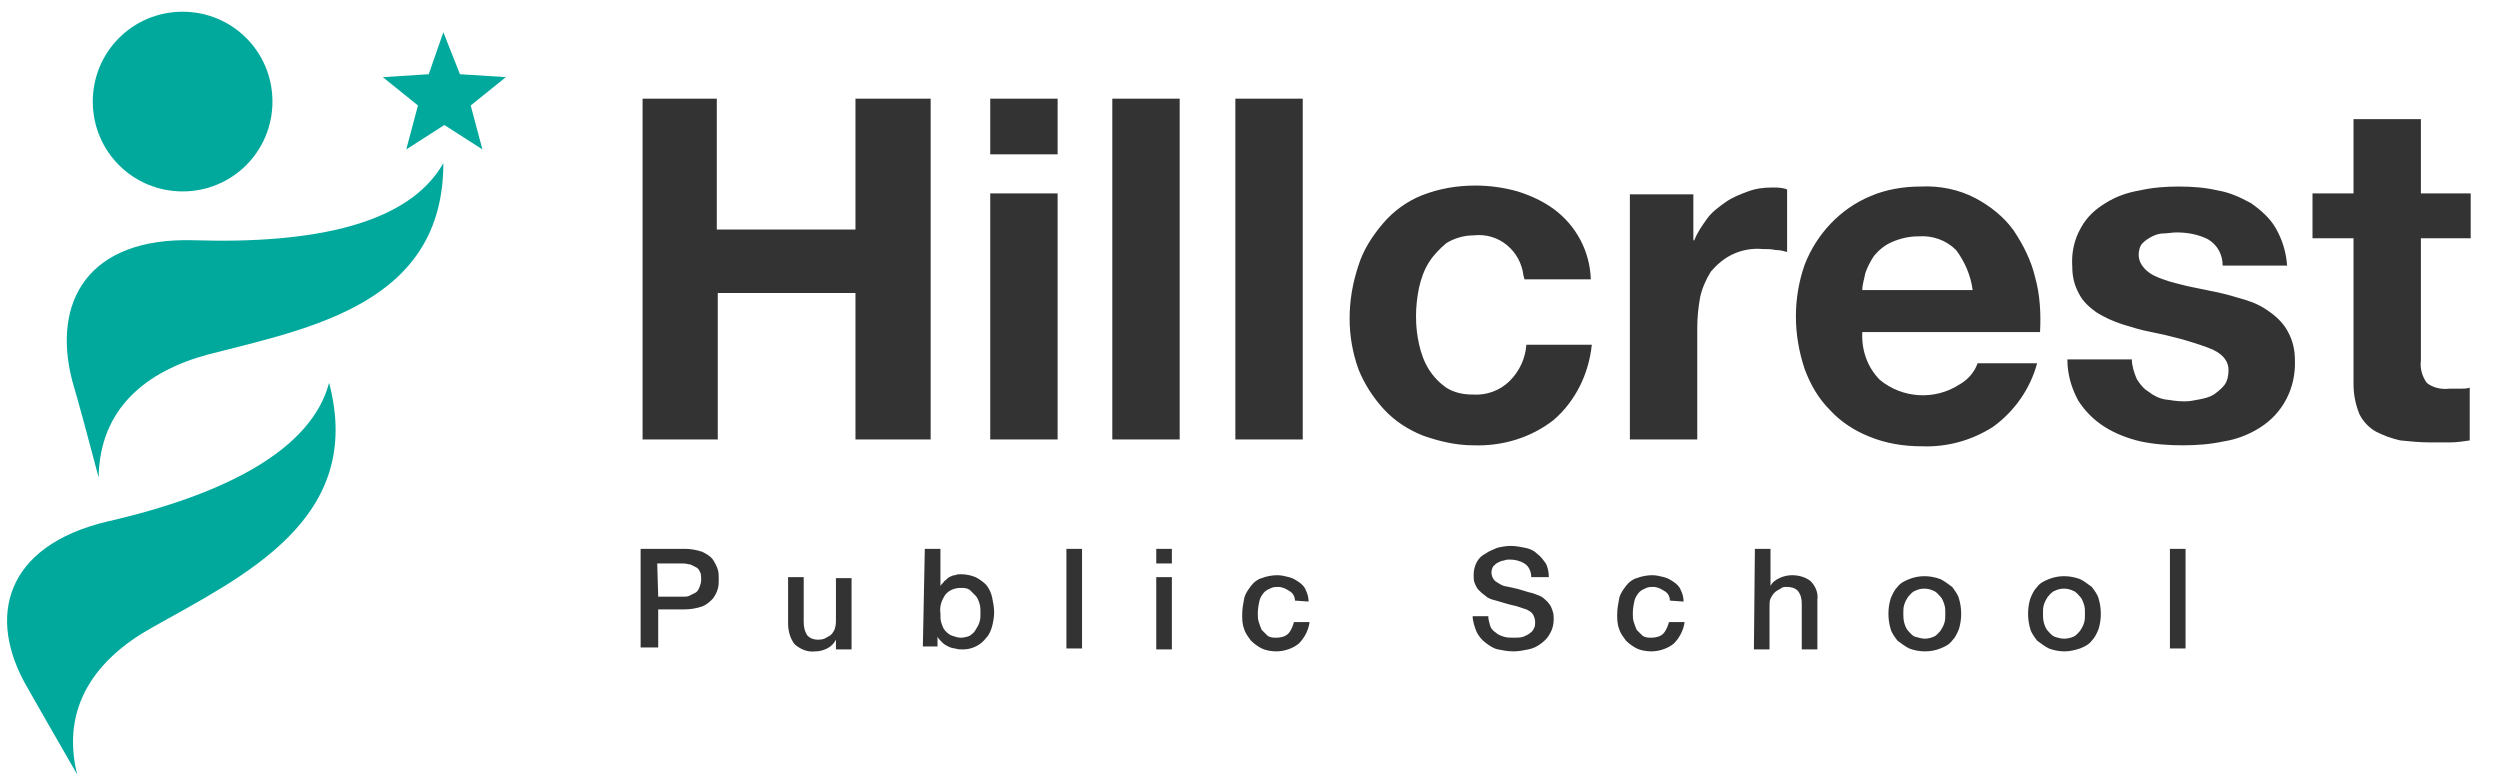 <?xml version="1.0" encoding="utf-8"?>
<!-- Generator: Adobe Illustrator 27.6.1, SVG Export Plug-In . SVG Version: 6.00 Build 0)  -->
<svg version="1.1" id="Layer_1" xmlns="http://www.w3.org/2000/svg" xmlns:xlink="http://www.w3.org/1999/xlink" x="0px" y="0px"
	 width="256px" height="80px" viewBox="0 0 256 80" style="enable-background:new 0 0 256 80;" xml:space="preserve">
<style type="text/css">
	.st0{clip-path:url(#SVGID_00000059304158610285597910000008824960823160261567_);}
	.st1{fill-rule:evenodd;clip-rule:evenodd;fill:#01A99D;}
	.st2{fill:#01A99D;}
	.st3{fill:#333333;}
</style>
<g>
	<defs>
		<rect id="SVGID_1_" y="0.5" width="256" height="79"/>
	</defs>
	<clipPath id="SVGID_00000121275685562082123040000018052587285662288829_">
		<use xlink:href="#SVGID_1_"  style="overflow:visible;"/>
	</clipPath>
	
		<g id="Group_27" transform="translate(0 0.001)" style="clip-path:url(#SVGID_00000121275685562082123040000018052587285662288829_);">
		<path id="Path_32870" class="st1" d="M18.7,1.2c-5.1,0-9.2,4.1-9.2,9.2s4.1,9.2,9.2,9.2c5.1,0,9.2-4.1,9.2-9.2
			C27.9,5.3,23.8,1.2,18.7,1.2L18.7,1.2 M19.8,24.6c12.5,0.4,22.1-1.7,25.6-7.9c0,14.4-13.6,16.9-24.1,19.6
			C15,38,10.2,41.8,10.1,48.9c-1.1-4.2-2-7.5-2.7-9.9C5.3,30.9,9,24.3,19.8,24.6"/>
		<path id="Path_32871" class="st2" d="M45.4,3.3l1.7,4.3l4.7,0.3l-3.6,2.9l1.2,4.5l-3.9-2.5l-3.9,2.5l1.2-4.5l-3.6-2.9l4.7-0.3
			L45.4,3.3z M11,53.4c12.2-2.8,20.9-7.4,22.7-14.2c3.7,14-8.8,19.8-18.2,25.1c-5.7,3.2-9.3,8.1-7.6,15c-2.2-3.8-3.9-6.8-5.1-8.9
			C-1.4,63.2,0.5,55.9,11,53.4"/>
		<path id="Path_32872" class="st3" d="M65.8,10.1V45h7.7v-15h14.1v15h7.7V10.1h-7.7v13.4H73.4V10.1H65.8z M108.3,15.8v-5.7h-6.9
			v5.7H108.3z M101.4,45h6.9V19.8h-6.9V45z M113.9,10.1V45h6.9V10.1L113.9,10.1z M126.5,10.1V45h6.9V10.1L126.5,10.1z M156.1,28.6
			h6.8c-0.1-2.9-1.5-5.5-3.8-7.2c-1.1-0.8-2.4-1.4-3.7-1.8c-1.4-0.4-2.9-0.6-4.3-0.6c-1.9,0-3.7,0.3-5.5,1c-1.5,0.6-2.9,1.6-4,2.9
			c-1.1,1.3-2,2.7-2.5,4.3c-0.6,1.8-0.9,3.6-0.9,5.4c0,1.8,0.3,3.5,0.9,5.2c0.6,1.5,1.5,2.9,2.6,4.1c1.1,1.2,2.5,2.1,4,2.7
			c1.7,0.6,3.4,1,5.2,1c3,0.1,5.9-0.8,8.2-2.6c2.2-1.9,3.6-4.7,3.9-7.7h-6.7c-0.1,1.4-0.7,2.7-1.7,3.7c-1,1-2.4,1.5-3.8,1.4
			c-1,0-1.9-0.2-2.7-0.7c-0.7-0.5-1.3-1.1-1.8-1.9c-0.5-0.8-0.8-1.7-1-2.6c-0.2-0.9-0.3-1.8-0.3-2.8c0-1,0.1-1.9,0.3-2.9
			c0.2-0.9,0.5-1.8,1-2.6c0.5-0.8,1.1-1.4,1.8-2c0.8-0.5,1.8-0.8,2.8-0.8c2.6-0.3,4.8,1.6,5.1,4.1C156.1,28.5,156.1,28.6,156.1,28.6
			 M166.9,19.8V45h6.9V33.6c0-1.1,0.1-2.1,0.3-3.2c0.2-0.9,0.6-1.8,1.1-2.6c0.6-0.7,1.3-1.3,2.1-1.7c1-0.5,2.1-0.7,3.2-0.6
			c0.4,0,0.9,0,1.3,0.1c0.5,0,0.8,0.1,1.2,0.2v-6.4c-0.5-0.2-1-0.2-1.5-0.2c-0.9,0-1.7,0.1-2.5,0.4c-0.8,0.3-1.6,0.6-2.3,1.1
			c-0.7,0.5-1.4,1-1.9,1.7c-0.5,0.7-1,1.4-1.3,2.2h-0.1v-4.7H166.9z M202,29.7h-11.3c0-0.6,0.2-1.1,0.3-1.7c0.2-0.6,0.5-1.2,0.9-1.8
			c0.5-0.6,1.1-1.1,1.8-1.4c0.9-0.4,1.8-0.6,2.8-0.6c1.4-0.1,2.8,0.4,3.8,1.4C201.2,26.8,201.8,28.2,202,29.7L202,29.7z M190.7,34
			h18.2c0.1-1.9,0-3.8-0.5-5.6c-0.4-1.7-1.2-3.3-2.2-4.8c-1-1.4-2.4-2.5-3.9-3.3c-1.7-0.9-3.7-1.3-5.6-1.2c-1.8,0-3.6,0.3-5.2,1
			c-3.1,1.3-5.5,3.9-6.7,7c-0.6,1.7-0.9,3.5-0.9,5.3c0,1.8,0.3,3.6,0.9,5.4c0.6,1.6,1.4,3,2.6,4.2c1.1,1.2,2.5,2.1,4,2.7
			c1.7,0.7,3.5,1,5.4,1c2.6,0.1,5.1-0.6,7.3-2c2.2-1.6,3.8-3.9,4.5-6.5h-6.1c-0.3,0.9-1,1.7-1.9,2.2c-2.5,1.6-5.8,1.4-8.1-0.5
			C191.2,37.6,190.6,35.8,190.7,34L190.7,34z M218.3,36.8h-6.6c0,1.5,0.4,2.9,1.1,4.2c0.7,1.1,1.6,2,2.7,2.7
			c1.1,0.7,2.4,1.2,3.7,1.5c1.4,0.3,2.9,0.4,4.3,0.4c1.4,0,2.8-0.1,4.2-0.4c1.3-0.2,2.6-0.7,3.7-1.4c2.4-1.5,3.7-4.1,3.6-6.9
			c0-1-0.2-2-0.7-2.9c-0.4-0.8-1.1-1.5-1.8-2c-0.8-0.6-1.6-1-2.6-1.3c-1-0.3-2-0.6-3-0.8c-1-0.2-1.9-0.4-2.9-0.6
			c-0.8-0.2-1.7-0.4-2.5-0.7c-0.6-0.2-1.3-0.5-1.8-1c-0.4-0.4-0.7-0.9-0.7-1.5c0-0.4,0.1-0.9,0.4-1.2c0.3-0.3,0.6-0.5,1-0.7
			c0.4-0.2,0.8-0.3,1.2-0.3c0.4,0,0.8-0.1,1.3-0.1c1.1,0,2.2,0.2,3.2,0.7c1,0.6,1.5,1.6,1.5,2.7h6.6c-0.1-1.4-0.5-2.7-1.2-3.9
			c-0.6-1-1.5-1.8-2.5-2.5c-1.1-0.6-2.2-1.1-3.4-1.3c-1.3-0.3-2.6-0.4-4-0.4c-1.3,0-2.7,0.1-4,0.4c-1.2,0.2-2.4,0.6-3.5,1.3
			c-1,0.6-1.9,1.4-2.5,2.5c-0.7,1.2-1,2.6-0.9,4c0,1,0.2,1.9,0.7,2.8c0.4,0.8,1.1,1.4,1.8,1.9c0.8,0.5,1.7,0.9,2.6,1.2
			c1,0.3,1.9,0.6,3,0.8c2,0.4,3.9,0.9,5.8,1.6c1.4,0.5,2.1,1.3,2.1,2.3c0,0.5-0.1,1.1-0.4,1.5c-0.3,0.4-0.7,0.7-1.1,1
			c-0.5,0.3-1,0.4-1.5,0.5c-0.5,0.1-1,0.2-1.5,0.2c-0.7,0-1.3-0.1-2-0.2c-0.6-0.1-1.2-0.4-1.7-0.8c-0.5-0.3-0.9-0.8-1.2-1.3
			C218.5,38.1,218.3,37.4,218.3,36.8L218.3,36.8z M247.9,19.8v-7.6H241v7.6h-4.2v4.6h4.2v14.9c0,1.1,0.2,2.1,0.6,3.1
			c0.4,0.8,1,1.4,1.7,1.8c0.8,0.4,1.6,0.7,2.5,0.9c1,0.1,2,0.2,3,0.2c0.7,0,1.4,0,2.1,0c0.7,0,1.3-0.1,2-0.2v-5.4
			c-0.3,0.1-0.7,0.1-1,0.1c-0.4,0-0.7,0-1.1,0c-0.8,0.1-1.7-0.1-2.3-0.6c-0.5-0.7-0.7-1.5-0.6-2.3V24.4h5.1v-4.6L247.9,19.8z"/>
		<path id="Path_32873" class="st3" d="M65.6,56.2h4.5c0.6,0,1.2,0.1,1.8,0.3c0.4,0.2,0.8,0.4,1.1,0.8c0.2,0.3,0.4,0.7,0.5,1
			c0.1,0.3,0.1,0.7,0.1,1c0,0.3,0,0.7-0.1,1c-0.1,0.4-0.3,0.7-0.5,1c-0.3,0.3-0.6,0.6-1.1,0.8c-0.6,0.2-1.2,0.3-1.8,0.3h-2.7v3.9
			h-1.8V56.2z M67.4,61.1H70c0.2,0,0.4,0,0.6-0.1c0.2-0.1,0.4-0.2,0.6-0.3c0.2-0.1,0.3-0.3,0.4-0.5c0.1-0.3,0.2-0.5,0.2-0.8
			c0-0.3,0-0.6-0.1-0.8c-0.1-0.2-0.2-0.4-0.4-0.5c-0.2-0.1-0.4-0.2-0.6-0.3c-0.2,0-0.4-0.1-0.7-0.1h-2.7L67.4,61.1z M87.2,66.5h-1.6
			v-1h0c-0.2,0.4-0.5,0.7-0.9,0.9c-0.4,0.2-0.8,0.3-1.2,0.3c-0.8,0.1-1.5-0.2-2.1-0.7c-0.5-0.6-0.7-1.4-0.7-2.2v-4.7h1.6v4.6
			c0,0.5,0.1,1,0.4,1.4c0.3,0.3,0.7,0.4,1,0.4c0.3,0,0.6,0,0.9-0.2c0.2-0.1,0.4-0.2,0.6-0.4c0.1-0.2,0.3-0.4,0.3-0.6
			c0.1-0.3,0.1-0.5,0.1-0.8v-4.3h1.6L87.2,66.5z M94.7,56.2h1.6V60h0c0.1-0.2,0.3-0.3,0.4-0.5c0.2-0.1,0.3-0.3,0.5-0.4
			c0.2-0.1,0.4-0.2,0.6-0.2c0.2-0.1,0.4-0.1,0.6-0.1c0.5,0,1,0.1,1.5,0.3c0.4,0.2,0.8,0.5,1.1,0.8c0.3,0.4,0.5,0.8,0.6,1.3
			c0.1,0.5,0.2,1,0.2,1.5c0,0.5-0.1,1-0.2,1.4c-0.1,0.4-0.3,0.9-0.6,1.2c-0.6,0.8-1.5,1.2-2.4,1.2c-0.3,0-0.5,0-0.8-0.1
			c-0.2,0-0.5-0.1-0.7-0.2c-0.2-0.1-0.4-0.2-0.6-0.4c-0.2-0.2-0.4-0.4-0.5-0.6h0v1h-1.5L94.7,56.2z M100.4,62.8c0-0.3,0-0.7-0.1-1
			c-0.1-0.3-0.2-0.6-0.4-0.8c-0.2-0.2-0.4-0.4-0.6-0.6c-0.3-0.2-0.6-0.2-0.9-0.2c-0.6,0-1.2,0.2-1.6,0.7c-0.4,0.6-0.6,1.2-0.5,1.9
			c0,0.4,0,0.7,0.1,1c0.1,0.3,0.2,0.6,0.4,0.8c0.2,0.2,0.4,0.4,0.7,0.5c0.3,0.1,0.6,0.2,0.9,0.2c0.3,0,0.7-0.1,0.9-0.2
			c0.3-0.2,0.5-0.4,0.6-0.6c0.2-0.3,0.3-0.5,0.4-0.8C100.4,63.4,100.4,63.1,100.4,62.8 M109.2,56.2h1.6v10.2h-1.6L109.2,56.2z
			 M118.4,56.2h1.6v1.5h-1.6L118.4,56.2z M118.4,59.1h1.6v7.4h-1.6L118.4,59.1z M132.6,61.5c0-0.4-0.2-0.8-0.6-1
			c-0.3-0.2-0.7-0.4-1.1-0.4c-0.2,0-0.5,0-0.7,0.1c-0.2,0.1-0.5,0.2-0.7,0.4c-0.2,0.2-0.4,0.5-0.5,0.8c-0.1,0.4-0.2,0.9-0.2,1.4
			c0,0.3,0,0.6,0.1,0.9c0.1,0.3,0.2,0.6,0.3,0.8c0.2,0.2,0.4,0.4,0.6,0.6c0.3,0.2,0.6,0.2,0.9,0.2c0.4,0,0.9-0.1,1.2-0.4
			c0.3-0.3,0.5-0.8,0.6-1.2h1.6c-0.1,0.8-0.5,1.6-1.1,2.2c-0.6,0.5-1.5,0.8-2.3,0.8c-0.5,0-1.1-0.1-1.5-0.3
			c-0.4-0.2-0.8-0.5-1.1-0.8c-0.3-0.4-0.6-0.8-0.7-1.2c-0.2-0.5-0.2-1-0.2-1.5c0-0.5,0.1-1.1,0.2-1.6c0.1-0.5,0.4-0.9,0.7-1.3
			c0.3-0.4,0.7-0.7,1.1-0.8c0.5-0.2,1.1-0.3,1.6-0.3c0.4,0,0.8,0.1,1.2,0.2c0.4,0.1,0.7,0.3,1,0.5c0.3,0.2,0.6,0.5,0.7,0.8
			c0.2,0.4,0.3,0.8,0.3,1.2L132.6,61.5z M152.4,63.1c0,0.3,0.1,0.7,0.2,1c0.1,0.3,0.3,0.5,0.6,0.7c0.2,0.2,0.5,0.3,0.8,0.4
			c0.3,0.1,0.7,0.1,1,0.1c0.3,0,0.7,0,1-0.1c0.2-0.1,0.5-0.2,0.7-0.4c0.2-0.1,0.3-0.3,0.4-0.5c0.1-0.2,0.1-0.4,0.1-0.6
			c0-0.3-0.1-0.6-0.3-0.9c-0.2-0.2-0.4-0.3-0.6-0.4c-0.4-0.1-0.8-0.3-1.3-0.4c-0.5-0.1-1.1-0.3-1.8-0.5c-0.4-0.1-0.8-0.2-1.1-0.5
			c-0.3-0.2-0.5-0.4-0.7-0.6c-0.2-0.2-0.3-0.5-0.4-0.7c-0.1-0.3-0.1-0.5-0.1-0.8c0-0.5,0.1-0.9,0.3-1.3c0.2-0.4,0.5-0.7,0.9-0.9
			c0.4-0.3,0.8-0.4,1.2-0.6c0.4-0.1,0.9-0.2,1.4-0.2c0.5,0,1,0.1,1.5,0.2c0.5,0.1,0.9,0.3,1.2,0.6c0.4,0.3,0.6,0.6,0.9,1
			c0.2,0.4,0.3,0.9,0.3,1.4h-1.8c0-0.5-0.2-1.1-0.7-1.4c-0.5-0.3-1-0.4-1.5-0.4c-0.2,0-0.4,0-0.6,0.1c-0.2,0-0.4,0.1-0.6,0.2
			c-0.2,0.1-0.3,0.2-0.5,0.4c-0.3,0.5-0.2,1.1,0.2,1.5c0.3,0.2,0.6,0.4,0.9,0.5l0.5,0.1l0.9,0.2l1,0.3c0.3,0.1,0.5,0.1,0.7,0.2
			c0.3,0.1,0.6,0.2,0.9,0.4c0.2,0.2,0.5,0.4,0.6,0.6c0.2,0.2,0.3,0.5,0.4,0.8c0.1,0.3,0.1,0.5,0.1,0.8c0,0.5-0.1,1-0.4,1.5
			c-0.2,0.4-0.5,0.7-0.9,1c-0.4,0.3-0.8,0.5-1.3,0.6c-0.5,0.1-1,0.2-1.5,0.2c-0.6,0-1.1-0.1-1.6-0.2c-0.5-0.1-0.9-0.4-1.3-0.7
			c-0.4-0.3-0.7-0.7-0.9-1.1c-0.2-0.5-0.4-1.1-0.4-1.6L152.4,63.1z M171,61.5c0-0.4-0.2-0.8-0.6-1c-0.3-0.2-0.7-0.4-1.1-0.4
			c-0.2,0-0.5,0-0.7,0.1c-0.2,0.1-0.5,0.2-0.7,0.4c-0.2,0.2-0.4,0.5-0.5,0.8c-0.1,0.4-0.2,0.9-0.2,1.4c0,0.3,0,0.6,0.1,0.9
			c0.1,0.3,0.2,0.6,0.3,0.8c0.2,0.2,0.4,0.4,0.6,0.6c0.3,0.2,0.6,0.2,0.9,0.2c0.4,0,0.9-0.1,1.2-0.4c0.3-0.3,0.5-0.8,0.6-1.2h1.6
			c-0.1,0.8-0.5,1.6-1.1,2.2c-0.6,0.5-1.5,0.8-2.3,0.8c-0.5,0-1.1-0.1-1.5-0.3c-0.4-0.2-0.8-0.5-1.1-0.8c-0.3-0.4-0.6-0.8-0.7-1.2
			c-0.2-0.5-0.2-1-0.2-1.5c0-0.5,0.1-1.1,0.2-1.6c0.1-0.5,0.4-0.9,0.7-1.3c0.3-0.4,0.7-0.7,1.1-0.8c0.5-0.2,1.1-0.3,1.6-0.3
			c0.4,0,0.8,0.1,1.2,0.2c0.4,0.1,0.7,0.3,1,0.5c0.3,0.2,0.6,0.5,0.7,0.8c0.2,0.4,0.3,0.8,0.3,1.2L171,61.5z M179.7,56.2h1.6V60h0
			c0.2-0.4,0.5-0.6,0.9-0.8c0.4-0.2,0.9-0.3,1.3-0.3c0.7,0,1.4,0.2,1.9,0.6c0.5,0.5,0.8,1.2,0.7,1.9v5.1h-1.6v-4.7
			c0-0.5-0.1-0.9-0.4-1.3c-0.3-0.3-0.7-0.4-1.1-0.4c-0.3,0-0.5,0-0.7,0.2c-0.2,0.1-0.4,0.2-0.6,0.4c-0.2,0.2-0.3,0.4-0.4,0.6
			c-0.1,0.2-0.1,0.5-0.1,0.8v4.4h-1.6L179.7,56.2z M197.1,66.7c-0.5,0-1.1-0.1-1.6-0.3c-0.4-0.2-0.8-0.5-1.2-0.8
			c-0.3-0.4-0.6-0.8-0.7-1.2c-0.3-1-0.3-2.1,0-3.1c0.2-0.5,0.4-0.9,0.7-1.2c0.3-0.4,0.7-0.6,1.2-0.8c1-0.4,2.1-0.4,3.2,0
			c0.4,0.2,0.8,0.5,1.2,0.8c0.3,0.4,0.6,0.8,0.7,1.2c0.3,1,0.3,2.1,0,3.1c-0.2,0.5-0.4,0.9-0.7,1.2c-0.3,0.4-0.7,0.6-1.2,0.8
			C198.2,66.6,197.7,66.7,197.1,66.7 M197.1,65.4c0.3,0,0.7-0.1,0.9-0.2c0.3-0.1,0.5-0.4,0.7-0.6c0.2-0.3,0.3-0.5,0.4-0.8
			c0.1-0.3,0.1-0.6,0.1-1c0-0.3,0-0.6-0.1-0.9c-0.1-0.3-0.2-0.6-0.4-0.8c-0.2-0.2-0.4-0.5-0.7-0.6c-0.6-0.3-1.3-0.3-1.9,0
			c-0.3,0.1-0.5,0.4-0.7,0.6c-0.2,0.3-0.3,0.5-0.4,0.8c-0.1,0.3-0.1,0.6-0.1,0.9c0,0.3,0,0.6,0.1,1c0.1,0.3,0.2,0.6,0.4,0.8
			c0.2,0.2,0.4,0.5,0.7,0.6C196.5,65.3,196.8,65.4,197.1,65.4 M211.4,66.7c-0.5,0-1.1-0.1-1.6-0.3c-0.4-0.2-0.8-0.5-1.2-0.8
			c-0.3-0.4-0.6-0.8-0.7-1.2c-0.3-1-0.3-2.1,0-3.1c0.2-0.5,0.4-0.9,0.7-1.2c0.3-0.4,0.7-0.6,1.2-0.8c1-0.4,2.1-0.4,3.2,0
			c0.4,0.2,0.8,0.5,1.2,0.8c0.3,0.4,0.6,0.8,0.7,1.2c0.3,1,0.3,2.1,0,3.1c-0.2,0.5-0.4,0.9-0.7,1.2c-0.3,0.4-0.7,0.6-1.2,0.8
			C212.4,66.6,211.9,66.7,211.4,66.7 M211.4,65.4c0.3,0,0.7-0.1,0.9-0.2c0.3-0.1,0.5-0.4,0.7-0.6c0.2-0.3,0.3-0.5,0.4-0.8
			c0.1-0.3,0.1-0.6,0.1-1c0-0.3,0-0.6-0.1-0.9c-0.1-0.3-0.2-0.6-0.4-0.8c-0.2-0.2-0.4-0.5-0.7-0.6c-0.6-0.3-1.3-0.3-1.9,0
			c-0.3,0.1-0.5,0.4-0.7,0.6c-0.2,0.3-0.3,0.5-0.4,0.8c-0.1,0.3-0.1,0.6-0.1,0.9c0,0.3,0,0.6,0.1,1c0.1,0.3,0.2,0.6,0.4,0.8
			c0.2,0.2,0.4,0.5,0.7,0.6C210.7,65.3,211,65.4,211.4,65.4 M222.2,56.2h1.6v10.2h-1.6V56.2z"/>
	</g>
</g>
</svg>

